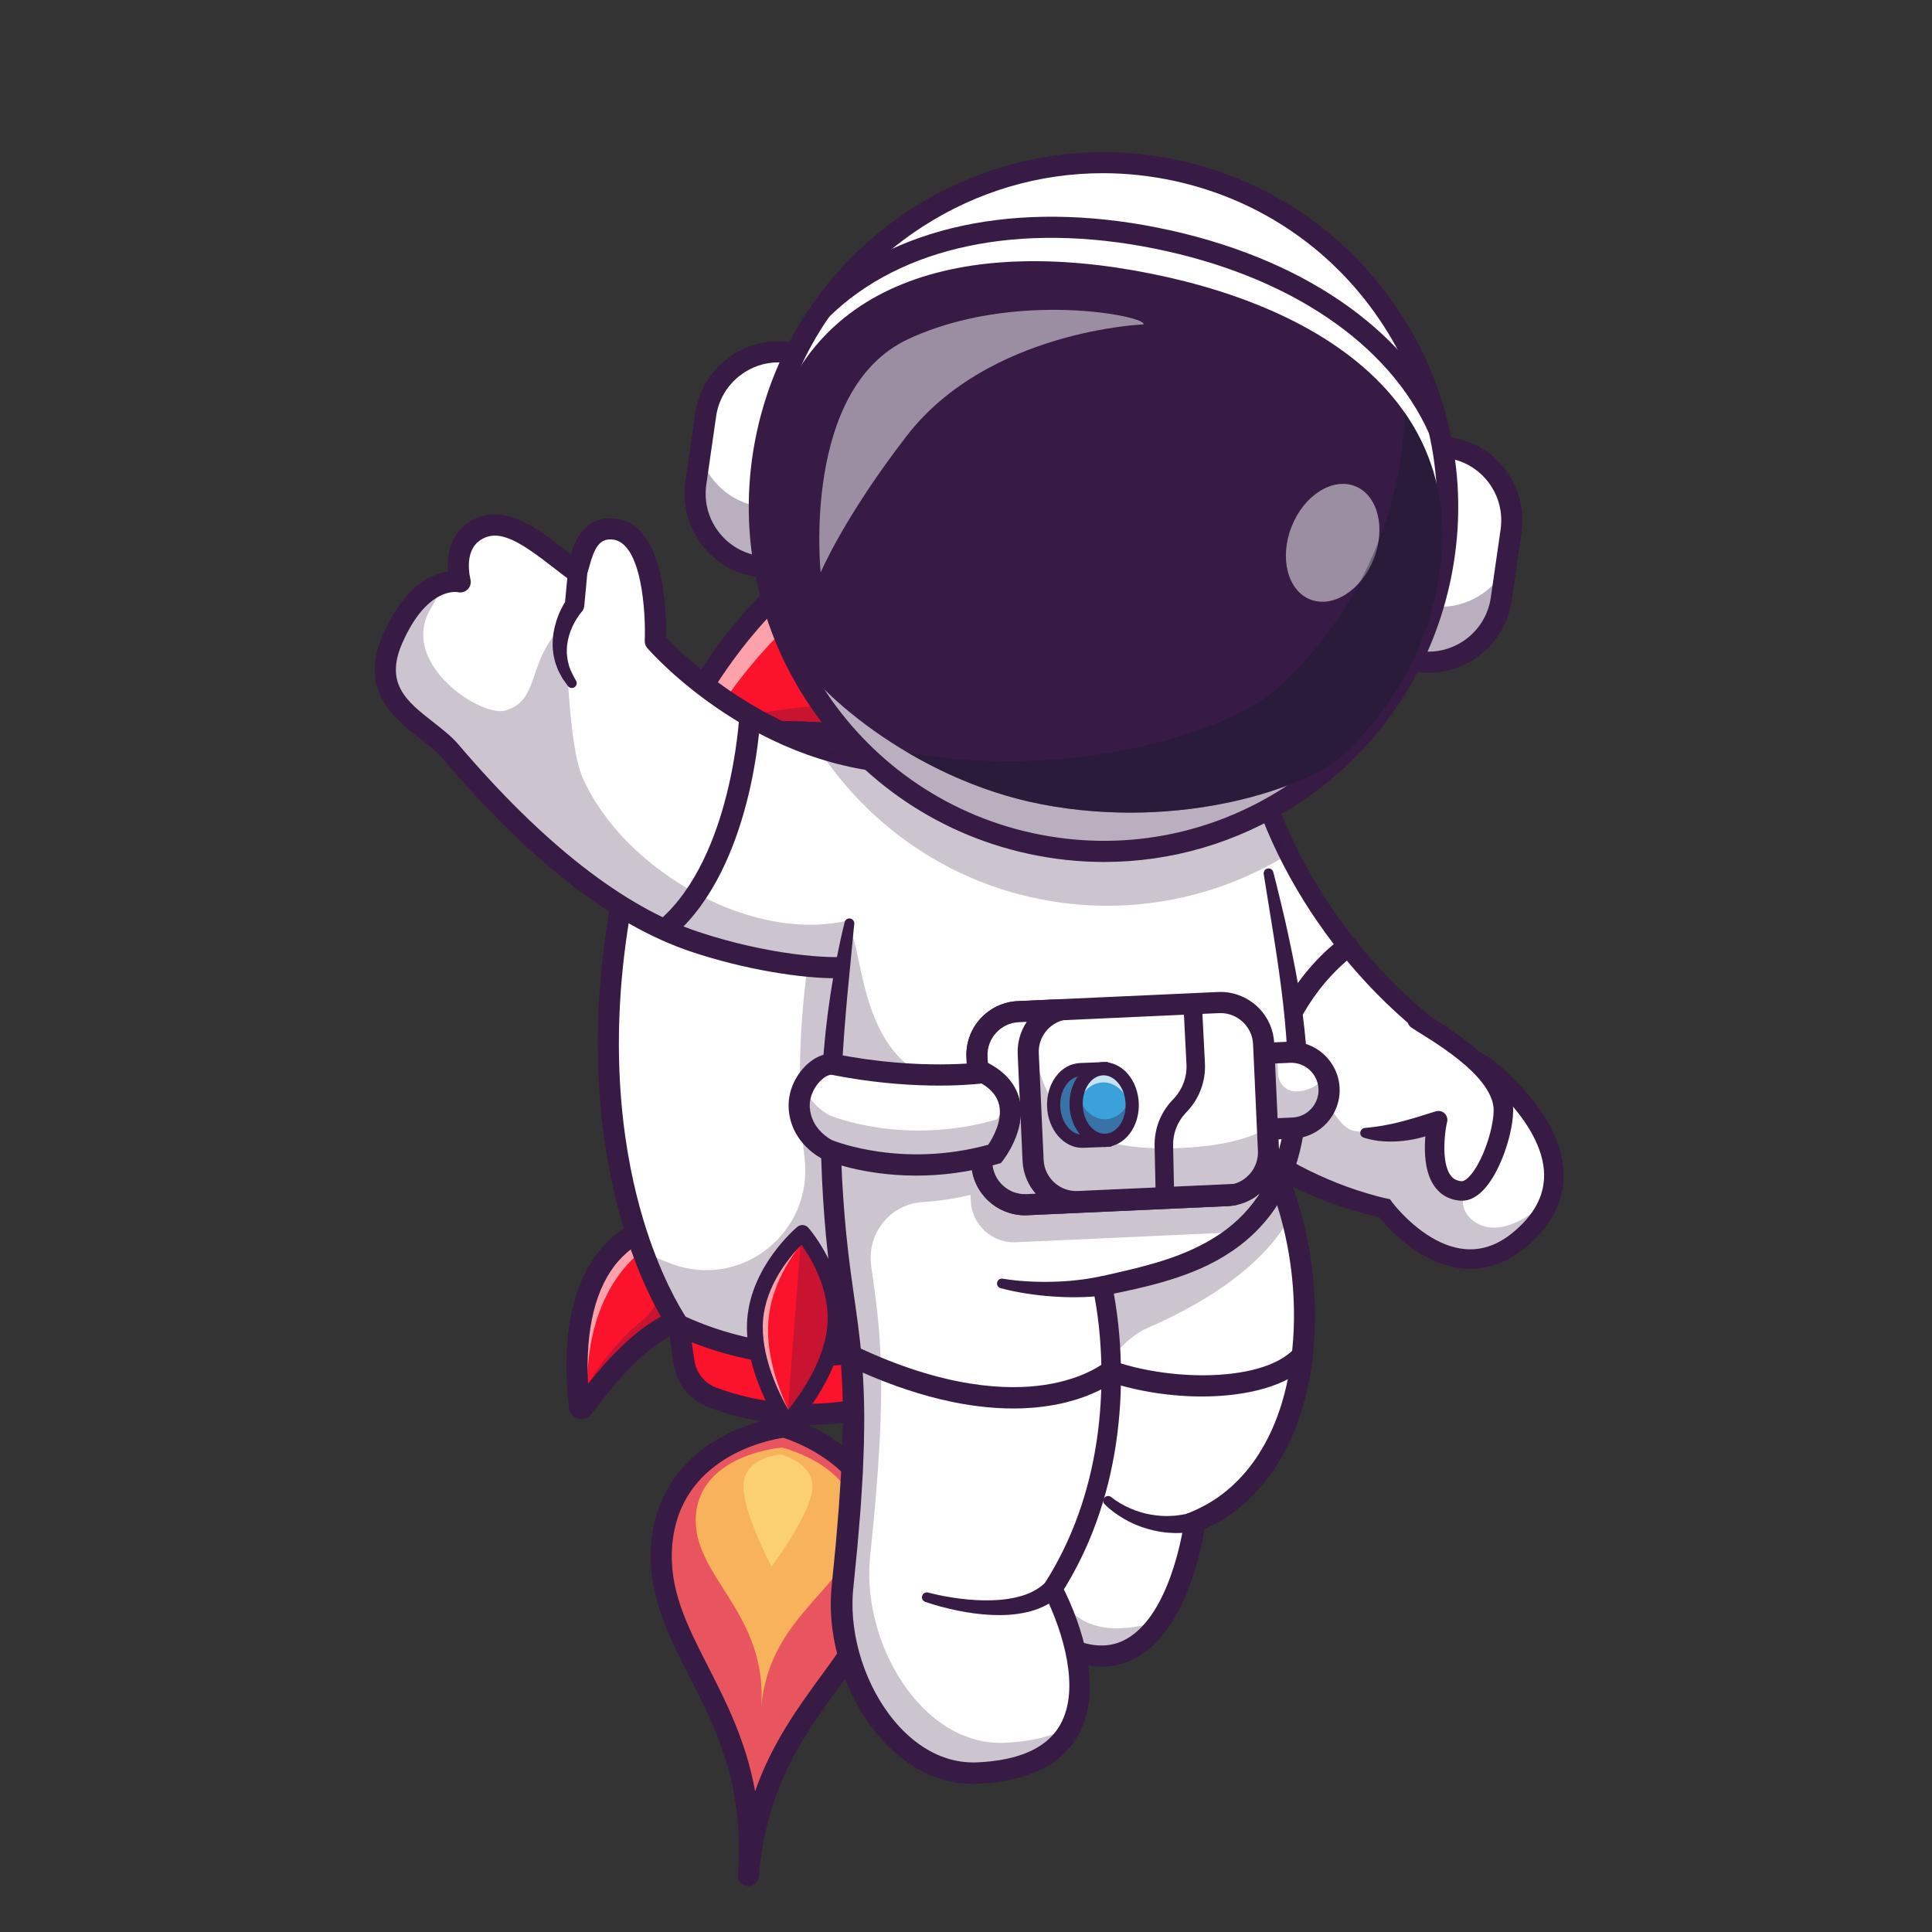 <svg xmlns="http://www.w3.org/2000/svg" xmlns:xlink="http://www.w3.org/1999/xlink" width="1080" zoomAndPan="magnify" viewBox="0 0 810 810" height="1080" preserveAspectRatio="xMidYMid meet" version="1.2"><rect x="0" y="0" width="810" height="810" fill="#333333" stroke="none"/><defs><clipPath id="5ea82a8ee5"><path d="M 272 593 L 377 593 L 377 790.77 L 272 790.77 Z M 272 593 "/></clipPath></defs><g id="acab3a8327"><path style=" stroke:none;fill-rule:nonzero;fill:#fb132b;fill-opacity:1;" d="M 379.223 563.109 L 374.633 577.875 C 372.555 584.555 366.98 589.559 360.117 590.895 C 339.676 594.879 318.531 593.191 298.98 586.016 C 292.414 583.605 287.699 577.781 286.711 570.855 L 284.52 555.547 Z M 379.223 563.109 "/><path style=" stroke:none;fill-rule:nonzero;fill:#fb132b;fill-opacity:1;" d="M 244.52 590.129 C 249.758 582.984 274.086 549.215 296.547 551.867 L 283.043 512.664 C 281.934 512.68 280.77 512.758 279.57 512.91 L 279.566 512.91 C 262.352 515.074 236.941 531.75 242.773 588.43 C 242.816 588.852 242.863 589.273 242.906 589.703 C 242.996 590.508 244.039 590.785 244.52 590.129 Z M 244.52 590.129 "/><path style=" stroke:none;fill-rule:nonzero;fill:#371b45;fill-opacity:0.25;" d="M 244.52 590.129 C 249.758 582.984 274.086 549.215 296.547 551.867 L 283.043 512.664 C 281.934 512.68 280.77 512.758 279.57 512.91 L 281.195 512.574 C 279.68 515.203 277.918 519.496 277.973 523.75 C 278.184 539.383 277.148 547.484 268.461 554.305 C 257.574 562.863 245.352 579.688 242.773 588.426 C 242.816 588.848 242.863 589.27 242.906 589.699 C 242.996 590.508 244.039 590.785 244.52 590.129 Z M 244.52 590.129 "/><path style=" stroke:none;fill-rule:nonzero;fill:#ffffff;fill-opacity:0.6;" d="M 246.316 587.691 C 244.953 589.453 245.559 588.715 244.52 590.129 C 244.039 590.789 243 590.508 242.91 589.699 C 236.121 527.988 265.945 512.938 283.047 512.664 L 284.508 516.906 C 268.43 520.219 243.984 540.703 246.316 587.691 Z M 246.316 587.691 "/><path style=" stroke:none;fill-rule:nonzero;fill:#371b45;fill-opacity:1;" d="M 243.82 594.93 C 243.359 594.93 242.891 594.871 242.426 594.746 C 240.289 594.176 238.75 592.387 238.508 590.188 C 235.176 559.91 239.953 537.23 252.699 522.766 C 264.031 509.906 277.645 508.32 282.973 508.234 C 282.996 508.234 283.02 508.234 283.047 508.234 C 285.457 508.234 287.43 510.172 287.473 512.594 C 287.512 515.039 285.559 517.055 283.113 517.094 C 278.965 517.16 268.34 518.418 259.34 528.625 C 249.707 539.559 245.344 557.25 246.559 580.129 C 265.145 556.688 282.109 545.707 297.066 547.473 C 299.496 547.758 301.23 549.961 300.945 552.391 C 300.66 554.82 298.465 556.555 296.027 556.27 C 288.723 555.406 272.816 558.957 248.34 592.41 L 248.09 592.754 C 247.07 594.145 245.484 594.93 243.82 594.93 Z M 247.309 589.215 L 247.32 589.215 Z M 247.309 589.215 "/><path style=" stroke:none;fill-rule:nonzero;fill:#d35558;fill-opacity:1;" d="M 389.609 521.172 C 406.449 524.156 434.461 543.824 417.977 603.676 C 417.762 604.457 416.684 604.57 416.312 603.848 C 412.277 595.961 392.594 558.68 370 557.73 Z M 389.609 521.172 "/><path style=" stroke:none;fill-rule:nonzero;fill:#3ba1da;fill-opacity:1;" d="M 417.98 603.676 C 417.758 604.461 416.688 604.57 416.316 603.848 C 414.246 599.809 408.074 588.059 399.508 577.43 C 391.414 567.379 381.172 558.336 370.242 557.75 C 370.164 557.742 370.078 557.742 370 557.738 L 370.121 557.512 L 389.609 521.172 C 394.336 522.008 399.945 524.164 405.199 528.152 C 418.672 538.363 429.832 560.617 417.98 603.676 Z M 417.98 603.676 "/><path style=" stroke:none;fill-rule:nonzero;fill:#371b45;fill-opacity:0.25;" d="M 399.504 577.426 C 391.414 567.379 381.172 558.336 370.242 557.746 C 370.199 557.668 370.156 557.59 370.117 557.512 L 389.605 521.172 C 394.332 522.012 399.941 524.164 405.195 528.152 C 408.359 540.656 407.68 556.93 399.504 577.426 Z M 399.504 577.426 "/><path style=" stroke:none;fill-rule:nonzero;fill:#371b45;fill-opacity:1;" d="M 417.098 608.762 C 415.109 608.762 413.297 607.668 412.375 605.867 C 407.23 595.816 388.973 562.961 369.816 562.16 C 367.371 562.059 365.477 559.992 365.578 557.547 C 365.68 555.102 367.734 553.195 370.188 553.309 C 389.754 554.129 406.633 577.754 415.855 593.746 C 420.602 571.633 419.031 553.594 411.223 541.219 C 403.492 528.973 392.133 526.117 388.84 525.531 C 386.43 525.102 384.824 522.809 385.254 520.398 C 385.68 517.988 387.98 516.379 390.383 516.809 C 395.766 517.766 409.301 521.59 418.707 536.488 C 429.039 552.855 430.23 575.855 422.242 604.852 C 421.66 606.98 419.855 608.504 417.652 608.734 C 417.469 608.754 417.281 608.762 417.098 608.762 Z M 417.098 608.762 "/><path style=" stroke:none;fill-rule:nonzero;fill:#ffffff;fill-opacity:1;" d="M 358.637 223.809 C 358.637 223.809 432.43 275.582 431.043 403.398 C 429.855 512.273 379.223 563.105 379.223 563.105 C 353.754 570.312 326.867 569.91 301.812 562.195 C 295.926 560.379 290.156 558.16 284.52 555.555 C 284.52 555.555 274.133 541.117 265.688 513.336 C 262.359 502.406 259.332 489.41 257.359 474.414 C 254.273 450.973 253.762 422.625 258.684 389.641 C 258.965 387.781 259.254 385.93 259.57 384.102 C 260.863 376.309 262.402 368.855 264.145 361.734 C 289.68 257.348 358.637 223.809 358.637 223.809 Z M 358.637 223.809 "/><path style=" stroke:none;fill-rule:nonzero;fill:#ffffff;fill-opacity:1;" d="M 431.047 403.402 C 429.855 512.273 379.219 563.109 379.219 563.109 C 374.391 564.48 369.508 565.574 364.602 566.387 C 343.621 569.902 322.113 568.449 301.812 562.195 C 295.926 560.375 290.152 558.156 284.523 555.547 C 284.523 555.547 274.133 541.113 265.691 513.332 C 262.359 502.406 259.336 489.41 257.352 474.41 C 254.277 450.969 253.762 422.629 258.684 389.641 C 258.973 387.777 259.262 385.926 259.574 384.098 C 260.867 376.312 262.406 368.852 264.145 361.734 C 289.688 257.344 358.641 223.809 358.641 223.809 C 358.641 223.809 378.285 237.594 397.125 268.508 C 414.781 297.484 431.715 341.539 431.047 403.402 Z M 431.047 403.402 "/><path style=" stroke:none;fill-rule:nonzero;fill:#371b45;fill-opacity:0.25;" d="M 364.602 566.379 C 366.129 566.133 367.656 565.852 369.172 565.539 C 367.602 566 366.062 566.277 364.602 566.387 Z M 364.602 566.379 "/><path style=" stroke:none;fill-rule:nonzero;fill:#371b45;fill-opacity:0.25;" d="M 387.008 553.652 C 395.348 542.387 408.684 520.93 418.492 488.688 C 409.875 521.195 398.316 541.863 387.008 553.652 Z M 387.008 553.652 "/><path style=" stroke:none;fill-rule:nonzero;fill:#371b45;fill-opacity:0.25;" d="M 375.383 296.047 C 381.914 285.586 389.184 276.285 397.121 268.512 C 400.992 274.855 404.824 281.918 408.438 289.734 C 409.484 293.16 394.535 294.754 375.383 296.047 Z M 375.383 296.047 "/><path style=" stroke:none;fill-rule:nonzero;fill:#371b45;fill-opacity:0.25;" d="M 416.254 308.906 C 417.301 311.84 418.305 314.848 419.262 317.938 C 418.305 314.84 417.289 311.828 416.254 308.906 Z M 416.254 308.906 "/><path style=" stroke:none;fill-rule:nonzero;fill:#371b45;fill-opacity:0.25;" d="M 420.211 321.062 C 420.836 323.137 421.426 325.254 421.996 327.406 C 421.414 325.254 420.82 323.137 420.211 321.062 Z M 420.211 321.062 "/><path style=" stroke:none;fill-rule:nonzero;fill:#371b45;fill-opacity:0.25;" d="M 423.688 334.109 C 425.027 339.73 426.219 345.598 427.223 351.699 C 426.207 345.598 425.016 339.734 423.688 334.109 Z M 423.688 334.109 "/><path style=" stroke:none;fill-rule:nonzero;fill:#371b45;fill-opacity:0.25;" d="M 427.223 351.699 C 428.035 356.57 428.738 361.602 429.297 366.797 C 428.727 361.613 428.023 356.57 427.223 351.699 Z M 427.223 351.699 "/><path style=" stroke:none;fill-rule:nonzero;fill:#371b45;fill-opacity:0.25;" d="M 430.355 378.742 C 430.547 381.453 430.703 384.211 430.805 387.008 C 430.691 384.219 430.531 381.465 430.355 378.742 Z M 430.355 378.742 "/><path style=" stroke:none;fill-rule:nonzero;fill:#371b45;fill-opacity:0.25;" d="M 431.047 403.402 C 431.047 403.48 431.035 403.57 431.035 403.648 L 431.035 403.391 C 431.078 399.363 431.047 395.406 430.957 391.535 C 431.059 395.418 431.09 399.375 431.047 403.402 Z M 431.047 403.402 "/><path style=" stroke:none;fill-rule:nonzero;fill:#371b45;fill-opacity:0.25;" d="M 431.035 403.391 L 431.035 403.648 C 428.961 438.266 424.426 466.281 418.492 488.688 C 408.684 520.93 395.348 542.387 387.008 553.652 C 380.812 560.141 374.691 563.934 369.172 565.539 C 367.656 565.852 366.129 566.133 364.602 566.375 C 357.121 567.637 349.562 568.262 342.023 568.25 C 322.312 568.25 302.668 563.977 284.508 555.547 C 284.508 555.547 273.773 540.621 265.246 511.906 C 269.883 521.527 273.418 526.449 273.418 526.449 C 276.137 527.73 278.895 528.879 281.672 529.91 C 310.891 540.75 340.988 516.641 337.332 485.68 C 330.84 430.699 340.656 367.188 363.062 318.93 C 366.82 310.832 370.934 303.172 375.383 296.043 C 394.535 294.75 409.484 293.156 408.438 289.73 C 408.793 290.5 409.152 291.281 409.496 292.074 C 410.32 293.883 411.113 295.73 411.906 297.629 C 412.285 298.531 412.652 299.434 413.02 300.359 C 413.375 301.254 413.73 302.156 414.086 303.059 C 414.098 303.094 414.109 303.125 414.121 303.148 C 414.848 305.035 415.559 306.953 416.25 308.902 C 417.289 311.824 418.301 314.84 419.262 317.938 C 419.586 318.965 419.895 320.012 420.207 321.059 C 420.82 323.137 421.414 325.25 421.992 327.406 C 422.004 327.461 422.027 327.504 422.035 327.562 C 422.305 328.598 422.582 329.637 422.852 330.695 C 422.852 330.719 422.863 330.738 422.863 330.762 C 423.141 331.867 423.422 332.98 423.688 334.105 C 425.016 339.727 426.207 345.594 427.223 351.691 C 428.027 356.566 428.73 361.609 429.297 366.793 C 429.43 368.098 429.578 369.402 429.699 370.719 C 429.82 372.035 429.945 373.363 430.055 374.699 C 430.156 376.039 430.258 377.387 430.355 378.738 C 430.535 381.457 430.691 384.215 430.805 387 C 430.859 388.398 430.902 389.801 430.949 391.219 C 430.949 391.316 430.949 391.43 430.961 391.531 C 431.047 395.406 431.078 399.367 431.035 403.391 Z M 431.035 403.391 "/><path style=" stroke:none;fill-rule:nonzero;fill:#371b45;fill-opacity:0.25;" d="M 375.383 296.047 C 370.934 303.172 366.82 310.836 363.062 318.934 C 329.492 309.453 299.012 313.5 299.402 306.988 C 299.859 299.516 343.449 298.211 375.383 296.047 Z M 375.383 296.047 "/><path style=" stroke:none;fill-rule:nonzero;fill:#371b45;fill-opacity:0.25;" d="M 369.172 565.539 C 374.691 563.934 380.812 560.145 387.008 553.652 C 382.328 559.996 379.23 563.109 379.23 563.109 C 375.906 564.047 372.551 564.859 369.172 565.539 Z M 369.172 565.539 "/><path style=" stroke:none;fill-rule:nonzero;fill:#371b45;fill-opacity:0.25;" d="M 431.035 403.648 C 430.645 437.562 425.449 465.836 418.492 488.688 C 424.422 466.281 428.961 438.266 431.035 403.648 Z M 431.035 403.648 "/><path style=" stroke:none;fill-rule:nonzero;fill:#fb132b;fill-opacity:1;" d="M 420.059 320.594 C 375.547 307.301 328.715 303.559 282.648 309.625 C 313.402 245.805 358.645 223.812 358.645 223.812 C 358.645 223.812 399.812 252.703 420.059 320.594 Z M 420.059 320.594 "/><path style=" stroke:none;fill-rule:nonzero;fill:#371b45;fill-opacity:0.25;" d="M 420.059 320.598 C 375.547 307.301 328.715 303.559 282.648 309.629 C 283.207 308.461 283.777 307.305 284.355 306.164 C 317.031 298.539 341.34 293.859 370.156 295.871 C 382.043 296.703 390.547 284.488 385.453 273.711 C 375.863 253.402 364.754 236.867 355.188 225.715 C 357.402 224.418 358.648 223.812 358.648 223.812 C 358.648 223.812 399.812 252.703 420.059 320.598 Z M 420.059 320.598 "/><path style=" stroke:none;fill-rule:nonzero;fill:#ffffff;fill-opacity:0.6;" d="M 420.059 320.594 C 419.309 320.367 418.566 320.152 417.82 319.938 C 407.023 291.27 392.789 270.859 381.355 257.684 C 370.625 245.316 351.926 243.766 339.363 254.266 C 326.266 265.211 309.398 282.594 294.418 308.285 C 290.492 308.66 286.566 309.105 282.648 309.621 C 313.406 245.797 358.645 223.805 358.645 223.805 C 358.645 223.805 399.816 252.703 420.059 320.594 Z M 420.059 320.594 "/><path style=" stroke:none;fill-rule:nonzero;fill:#371b45;fill-opacity:1;" d="M 420.059 325.023 C 419.637 325.023 419.207 324.965 418.793 324.84 C 374.586 311.637 328.973 307.996 283.23 314.02 C 281.617 314.234 280.016 313.543 279.066 312.223 C 278.109 310.902 277.957 309.168 278.664 307.703 C 301.297 260.73 331.5 235.922 347.488 225.312 C 354.352 220.762 363.367 221.48 369.422 227.066 C 383.523 240.078 409.402 269.367 424.301 319.332 C 424.766 320.891 424.34 322.578 423.191 323.727 C 422.344 324.57 421.215 325.023 420.059 325.023 Z M 325.992 302.34 C 355.438 302.34 384.66 306.258 413.348 314.074 C 398.82 270.875 376.105 245.285 363.418 233.578 C 360.371 230.766 355.836 230.402 352.379 232.695 C 337.992 242.242 311.504 263.902 290.312 304.25 C 302.223 302.977 314.129 302.34 325.992 302.34 Z M 325.992 302.34 "/><path style=" stroke:none;fill-rule:nonzero;fill:#371b45;fill-opacity:1;" d="M 342.125 572.691 C 338.367 572.691 334.602 572.539 330.832 572.238 C 314.09 570.902 297.883 566.641 282.652 559.566 C 281.965 559.246 281.367 558.754 280.922 558.137 C 280.477 557.516 269.91 542.652 261.328 514.254 C 253.469 488.258 245.875 445.422 254.309 388.984 C 258.73 359.395 266.922 332.047 278.66 307.699 C 279.309 306.352 280.59 305.426 282.07 305.23 C 329.055 299.047 375.887 302.781 421.281 316.336 C 422.715 316.746 423.871 317.863 424.309 319.324 C 432.035 345.234 435.789 373.539 435.465 403.449 C 434.844 460.508 420.547 501.598 408.664 526.02 C 395.684 552.695 382.891 565.695 382.355 566.234 C 381.82 566.773 381.152 567.164 380.418 567.371 C 367.898 570.914 355.059 572.691 342.125 572.691 Z M 287.492 552.047 C 301.441 558.367 316.254 562.191 331.539 563.414 C 346.828 564.629 362.059 563.207 376.84 559.18 C 379.719 556.012 390.324 543.598 400.91 521.719 C 412.305 498.176 426.012 458.527 426.609 403.359 C 426.918 375.219 423.52 348.594 416.5 324.164 C 373.777 311.738 329.77 308.223 285.609 313.711 C 274.809 336.711 267.227 362.469 263.066 390.301 C 254.91 444.867 262.156 486.188 269.672 511.242 C 276.652 534.523 285.152 548.461 287.492 552.047 Z M 379.219 563.113 L 379.23 563.113 Z M 379.219 563.113 L 379.23 563.113 Z M 379.219 563.113 "/><path style=" stroke:none;fill-rule:nonzero;fill:#371b45;fill-opacity:1;" d="M 338.297 597.434 C 324.422 597.434 310.594 594.996 297.457 590.172 C 289.352 587.199 283.551 580.035 282.332 571.484 L 280.141 556.176 C 279.793 553.754 281.473 551.512 283.895 551.168 C 286.324 550.82 288.559 552.5 288.902 554.922 L 291.094 570.23 C 291.855 575.551 295.461 580.004 300.504 581.855 C 319.301 588.758 339.621 590.379 359.27 586.551 C 364.543 585.523 368.812 581.695 370.406 576.562 L 375 561.797 C 375.723 559.461 378.203 558.152 380.543 558.883 C 382.875 559.609 384.18 562.09 383.453 564.426 L 378.863 579.191 C 376.301 587.441 369.441 593.594 360.965 595.242 C 353.461 596.707 345.871 597.434 338.297 597.434 Z M 338.297 597.434 "/><path style=" stroke:none;fill-rule:nonzero;fill:#e9555e;fill-opacity:1;" d="M 313.762 786.344 C 319.305 716.844 368.113 699.312 371.625 655.242 C 375.141 611.168 328.766 598.281 328.766 598.281 C 328.766 598.281 280.93 603.645 277.418 647.719 C 273.898 691.789 319.305 716.844 313.762 786.344 Z M 313.762 786.344 "/><path style=" stroke:none;fill-rule:nonzero;fill:#f8b25c;fill-opacity:1;" d="M 319.102 716.379 C 322.328 675.918 356.914 666.203 358.961 640.543 C 361.008 614.883 327.836 606.891 327.836 606.891 C 327.836 606.891 293.82 609.52 291.773 635.18 C 289.727 660.84 322.328 675.918 319.102 716.379 Z M 319.102 716.379 "/><path style=" stroke:none;fill-rule:nonzero;fill:#fbd072;fill-opacity:1;" d="M 323.465 656.781 C 323.465 656.781 339.699 635.238 340.578 624.223 C 341.457 613.203 327.215 609.77 327.215 609.77 C 327.215 609.77 312.609 610.902 311.73 621.918 C 310.852 632.934 323.465 656.781 323.465 656.781 Z M 323.465 656.781 "/><g clip-rule="nonzero" clip-path="url(#5ea82a8ee5)"><path style=" stroke:none;fill-rule:nonzero;fill:#371b45;fill-opacity:1;" d="M 313.766 790.773 C 313.648 790.773 313.531 790.77 313.41 790.762 C 311.094 790.578 309.332 788.637 309.336 786.352 C 309.336 786.234 309.34 786.117 309.348 785.996 C 312.336 748.555 299.906 724.172 288.938 702.664 C 279.891 684.918 271.344 668.156 273.004 647.367 C 274.566 627.793 284.688 612.312 302.27 602.598 C 315.289 595.402 327.75 593.941 328.273 593.883 C 328.832 593.816 329.406 593.863 329.953 594.016 C 330.457 594.16 342.531 597.582 354.246 606.75 C 370.066 619.133 377.605 636.023 376.043 655.598 C 374.387 676.383 363.289 691.574 351.543 707.66 C 337.305 727.16 321.164 749.258 318.176 786.703 C 317.992 789.016 316.051 790.773 313.766 790.773 Z M 328.402 602.797 C 322.066 603.738 284.797 610.848 281.828 648.07 C 280.371 666.359 287.996 681.316 296.824 698.637 C 304.473 713.637 312.801 729.969 316.582 750.973 C 323.648 730.836 334.457 716.031 344.387 702.434 C 355.852 686.734 365.75 673.176 367.211 654.891 C 370.184 617.676 334.531 604.738 328.402 602.797 Z M 328.402 602.797 "/></g><path style=" stroke:none;fill-rule:nonzero;fill:#fb132b;fill-opacity:1;" d="M 350.215 555.867 C 348.512 577.094 330.051 596.656 330.051 596.656 C 330.051 596.656 329.992 596.57 329.891 596.414 C 328.273 593.957 315.02 573.125 316.602 553.191 C 318.121 534.062 333.176 519.797 335.965 517.309 C 336.254 517.055 336.41 516.922 336.41 516.922 C 336.41 516.922 351.906 534.781 350.215 555.867 Z M 350.215 555.867 "/><path style=" stroke:none;fill-rule:nonzero;fill:#ffffff;fill-opacity:0.6;" d="M 330.051 596.652 C 330.051 596.652 330.836 595.82 332.09 594.316 C 327.152 584.551 320.953 568.93 322.156 553.758 C 323.348 538.758 331.711 526.336 338.008 518.953 C 337.027 517.637 336.41 516.922 336.41 516.922 C 336.41 516.922 336.254 517.051 335.969 517.305 C 333.18 519.793 318.121 534.059 316.602 553.188 C 315.023 573.121 328.277 593.961 329.891 596.414 C 329.988 596.566 330.051 596.652 330.051 596.652 Z M 330.051 596.652 "/><path style=" stroke:none;fill-rule:nonzero;fill:#371b45;fill-opacity:0.25;" d="M 350.215 555.867 C 348.512 577.094 330.051 596.656 330.051 596.656 C 330.051 596.656 329.992 596.57 329.891 596.414 L 335.969 517.309 C 336.258 517.055 336.414 516.922 336.414 516.922 C 336.414 516.922 351.906 534.781 350.215 555.867 Z M 350.215 555.867 "/><path style=" stroke:none;fill-rule:nonzero;fill:#371b45;fill-opacity:1;" d="M 330.051 599.977 C 329.961 599.977 329.875 599.977 329.785 599.969 C 328.781 599.887 327.871 599.355 327.305 598.523 C 326.66 597.574 311.535 575.059 313.297 552.922 C 315.062 530.699 333.496 515.031 334.281 514.375 C 335.668 513.211 337.734 513.375 338.918 514.742 C 339.59 515.516 355.305 533.91 353.523 556.133 C 351.754 578.27 333.25 598.102 332.465 598.934 C 331.832 599.605 330.957 599.977 330.051 599.977 Z M 336.023 521.863 C 331.211 526.746 321.094 538.656 319.914 553.449 C 318.738 568.281 326.488 583.992 330.5 591.02 C 335.57 584.719 345.719 570.438 346.902 555.605 C 348.094 540.762 340 527.434 336.023 521.863 Z M 336.023 521.863 "/><path style=" stroke:none;fill-rule:nonzero;fill:#000072;fill-opacity:0.3;" d="M 245.562 362.309 C 245.832 362.445 246.102 362.582 246.367 362.734 L 245.781 362.641 C 245.711 362.527 245.641 362.422 245.562 362.309 Z M 245.562 362.309 "/><path style=" stroke:none;fill-rule:nonzero;fill:#4c1f54;fill-opacity:1;" d="M 252.613 398.73 C 252.48 398.688 252.352 398.648 252.219 398.609 C 252.238 398.613 252.258 398.617 252.281 398.625 C 252.391 398.656 252.504 398.691 252.613 398.73 Z M 252.613 398.73 "/><path style=" stroke:none;fill-rule:nonzero;fill:#000072;fill-opacity:0.3;" d="M 246.367 362.734 L 246.391 362.738 C 246.496 362.793 246.605 362.855 246.711 362.914 C 246.598 362.844 246.488 362.785 246.367 362.734 Z M 246.367 362.734 "/><path style=" stroke:none;fill-rule:nonzero;fill:#ffffff;fill-opacity:1;" d="M 649.871 502.422 C 647.887 508.188 643.93 513.988 637.273 519.586 C 608.086 544.113 580.359 506.438 580.359 506.438 C 580.359 506.438 560 502.777 538.117 490.211 C 530.324 485.727 522.332 480.117 514.996 473.133 C 499.25 458.133 485.137 439.07 479.531 416.164 L 496.277 376.125 L 501.371 363.961 L 521.852 315.012 L 524.004 309.867 C 526.566 325 532.055 341.496 540.293 358.004 C 556.961 391.461 584.941 424.961 622.836 447.277 C 622.836 447.281 659.438 474.508 649.871 502.422 Z M 649.871 502.422 "/><path style=" stroke:none;fill-rule:nonzero;fill:#371b45;fill-opacity:0.25;" d="M 649.871 502.422 C 647.887 508.188 643.93 513.988 637.273 519.586 C 608.086 544.113 580.359 506.438 580.359 506.438 C 580.359 506.438 560 502.777 538.117 490.211 C 530.324 485.727 522.332 480.117 514.996 473.133 C 499.25 458.133 485.137 439.07 479.531 416.164 L 496.277 376.125 L 501.371 363.961 C 515.832 370.34 534.441 378.75 534.441 378.75 C 534.441 378.75 549.223 471.238 567.852 474.148 C 586.48 477.047 603.258 469.051 603.258 469.051 L 626.348 480.719 C 626.348 480.719 603.004 502.699 618.742 512.57 C 628.531 518.715 641.375 510.473 649.871 502.422 Z M 649.871 502.422 "/><path style=" stroke:none;fill-rule:nonzero;fill:#371b45;fill-opacity:1;" d="M 528.035 309.191 C 530.449 323.07 534.918 336.672 540.812 349.613 C 546.703 362.559 553.977 374.902 562.355 386.434 C 570.734 397.961 580.23 408.688 590.727 418.316 C 601.211 427.953 612.668 436.52 624.906 443.762 L 625.113 443.887 L 625.27 444.004 C 626.715 445.105 627.934 446.125 629.207 447.227 C 630.465 448.312 631.688 449.426 632.887 450.566 C 635.285 452.852 637.586 455.238 639.773 457.75 C 644.129 462.773 648.074 468.277 651.051 474.484 C 654 480.652 655.957 487.711 655.477 494.996 C 655.25 498.617 654.406 502.215 653.051 505.562 C 651.664 508.895 649.832 512.004 647.66 514.754 C 645.496 517.52 643.059 519.992 640.477 522.219 C 637.887 524.477 634.98 526.523 631.801 528.152 C 628.641 529.801 625.145 530.973 621.547 531.559 C 617.945 532.148 614.242 532.086 610.695 531.473 C 603.562 530.246 597.199 526.98 591.68 523.016 C 588.918 521.02 586.336 518.828 583.914 516.484 C 582.703 515.312 581.535 514.105 580.402 512.852 C 579.836 512.227 579.281 511.594 578.734 510.938 C 578.172 510.27 577.676 509.664 577.074 508.863 L 579.645 510.465 C 577.98 510.176 576.547 509.871 575.027 509.527 C 573.527 509.184 572.039 508.832 570.57 508.422 C 567.621 507.617 564.711 506.727 561.824 505.754 C 556.055 503.785 550.371 501.562 544.875 498.887 C 533.859 493.621 523.434 486.898 514.266 478.617 C 509.723 474.43 505.539 470.094 501.527 465.465 C 497.539 460.84 493.855 455.938 490.512 450.797 C 487.203 445.637 484.137 440.273 481.816 434.559 C 479.527 428.848 477.918 422.816 477.547 416.656 C 477.477 415.512 478.348 414.527 479.492 414.457 C 480.375 414.402 481.156 414.906 481.504 415.66 L 481.516 415.684 C 483.965 421.047 486.312 426.246 488.93 431.324 C 491.52 436.406 494.297 441.402 497.547 446.117 C 500.77 450.852 504.359 455.34 508.176 459.641 C 511.977 463.926 516.098 468.082 520.32 471.875 C 524.566 475.648 529.117 479.102 533.887 482.254 C 538.688 485.355 543.656 488.23 548.82 490.75 C 553.98 493.273 559.277 495.562 564.695 497.527 C 567.402 498.508 570.141 499.414 572.895 500.234 C 574.27 500.641 575.648 501.051 577.027 501.418 C 578.387 501.785 579.84 502.148 581.086 502.418 L 582.781 502.785 L 583.656 504.02 C 584.012 504.496 584.523 505.125 584.988 505.676 C 585.465 506.246 585.961 506.812 586.461 507.367 C 587.469 508.48 588.52 509.566 589.598 510.613 C 591.758 512.703 594.055 514.645 596.457 516.387 C 601.262 519.848 606.586 522.48 612.07 523.414 C 617.547 524.391 623.094 523.469 628.078 520.879 C 630.574 519.598 632.934 517.953 635.145 516.023 C 637.391 514.09 639.445 511.992 641.211 509.73 C 642.996 507.48 644.414 505.031 645.484 502.477 C 646.516 499.91 647.148 497.223 647.324 494.473 C 647.695 488.969 646.211 483.297 643.676 478.004 C 641.137 472.691 637.605 467.715 633.609 463.113 C 631.609 460.816 629.48 458.605 627.258 456.492 C 626.145 455.438 625.012 454.406 623.859 453.402 C 622.723 452.418 621.488 451.395 620.395 450.566 L 620.762 450.805 C 608.004 443.262 596.086 434.348 585.191 424.332 C 574.293 414.324 564.441 403.199 555.75 391.242 C 547.059 379.281 539.512 366.477 533.375 352.992 C 527.242 339.512 522.547 325.301 519.977 310.555 C 519.59 308.332 521.078 306.215 523.301 305.828 C 525.523 305.441 527.641 306.93 528.027 309.152 Z M 528.035 309.191 "/><path style=" stroke:none;fill-rule:nonzero;fill:#371b45;fill-opacity:1;" d="M 526.426 487.07 C 524.008 487.07 522.031 485.125 522 482.699 C 521.969 480.344 521.73 424.621 562.359 393.246 C 564.297 391.75 567.074 392.109 568.566 394.047 C 570.062 395.984 569.703 398.762 567.77 400.258 C 530.602 428.957 530.848 482.055 530.855 482.586 C 530.883 485.031 528.926 487.039 526.484 487.07 C 526.465 487.07 526.445 487.07 526.426 487.07 Z M 526.426 487.07 "/><path style=" stroke:none;fill-rule:nonzero;fill:#ffffff;fill-opacity:1;" d="M 594.109 427.492 C 601.527 432.48 630.375 448.004 630.316 465.488 C 630.273 476.996 621.578 499.996 612.508 499.316 C 596.535 498.113 602.594 469.984 602.594 469.984 C 602.594 469.984 587.305 476.867 572.008 474.941 Z M 594.109 427.492 "/><path style=" stroke:none;fill-rule:nonzero;fill:#371b45;fill-opacity:1;" d="M 596.387 424.102 C 598.465 425.473 600.867 426.918 603.16 428.387 C 605.48 429.855 607.797 431.379 610.078 432.973 C 614.637 436.168 619.098 439.621 623.199 443.68 C 625.242 445.715 627.195 447.906 628.941 450.352 C 630.691 452.789 632.223 455.535 633.246 458.613 C 633.785 460.137 634.098 461.789 634.305 463.453 C 634.34 464.285 634.418 465.184 634.391 465.957 C 634.379 466.75 634.324 467.512 634.266 468.27 C 633.984 471.281 633.418 474.121 632.699 476.918 C 631.227 482.488 629.223 487.848 626.254 493.004 C 624.707 495.562 623.012 498.117 620.32 500.406 C 618.969 501.523 617.305 502.629 615.082 503.164 C 614.508 503.258 613.949 503.391 613.352 503.395 C 612.758 503.41 612.102 503.406 611.723 503.332 L 610.387 503.152 C 609.934 503.059 609.48 502.934 609.031 502.82 C 607.238 502.305 605.445 501.418 603.965 500.168 C 602.488 498.922 601.344 497.426 600.48 495.895 C 599.602 494.355 599.027 492.785 598.594 491.238 C 598.152 489.688 597.875 488.156 597.695 486.648 C 597.32 483.625 597.32 480.688 597.488 477.793 C 597.578 476.348 597.711 474.91 597.891 473.484 C 598.078 472.031 598.277 470.688 598.594 469.125 L 604.266 473.711 C 602.887 474.461 601.68 474.961 600.363 475.477 C 599.715 475.723 599.059 475.938 598.406 476.172 L 596.422 476.766 C 593.762 477.508 591.039 478.02 588.281 478.316 C 585.531 478.629 582.73 478.691 579.953 478.5 C 577.176 478.336 574.398 477.797 571.746 476.965 C 570.652 476.621 570.043 475.457 570.387 474.363 C 570.637 473.559 571.332 473.02 572.117 472.926 L 572.254 472.91 C 574.789 472.609 577.234 472.391 579.676 471.934 C 582.105 471.488 584.512 471.023 586.895 470.391 C 589.273 469.781 591.641 469.117 593.996 468.402 L 600.91 466.258 L 601.969 465.926 C 603.945 465.312 606.043 466.418 606.656 468.395 C 606.914 469.23 606.871 470.09 606.578 470.844 C 606.355 471.938 606.145 473.27 605.992 474.504 C 605.836 475.762 605.715 477.027 605.641 478.281 C 605.492 480.793 605.504 483.297 605.797 485.648 C 605.934 486.828 606.148 487.969 606.449 489.023 C 606.746 490.082 607.121 491.074 607.594 491.887 C 608.059 492.707 608.598 493.379 609.188 493.891 C 609.789 494.391 610.473 494.715 611.27 494.957 L 611.887 495.117 L 612.566 495.203 C 612.852 495.258 612.871 495.215 612.961 495.23 C 613.039 495.25 613.145 495.184 613.238 495.199 C 613.664 495.105 614.359 494.738 615.082 494.133 C 616.547 492.918 617.977 490.938 619.199 488.867 C 621.648 484.637 623.504 479.766 624.785 474.871 C 625.414 472.422 625.902 469.93 626.121 467.547 C 626.168 466.957 626.211 466.367 626.215 465.805 C 626.238 465.227 626.168 464.773 626.168 464.25 C 626.02 463.23 625.852 462.203 625.48 461.172 C 624.117 457.02 620.996 453.023 617.43 449.477 C 613.832 445.906 609.707 442.688 605.398 439.676 C 603.242 438.168 601.027 436.715 598.777 435.285 C 596.508 433.836 594.266 432.496 591.824 430.887 C 589.938 429.645 589.418 427.109 590.66 425.227 C 591.902 423.344 594.438 422.82 596.32 424.062 L 596.32 424.066 Z M 596.387 424.102 "/><path style=" stroke:none;fill-rule:nonzero;fill:#ffffff;fill-opacity:1;" d="M 390.441 388.34 C 390.441 388.34 370.277 403.207 358.078 405.203 C 356.73 405.43 355.102 405.574 353.219 405.641 C 340.387 406.145 315.969 403.062 291.5 394.922 C 262.469 385.242 228.656 361.758 188.898 315.07 C 178.441 302.801 152.711 294.914 164.617 267.816 C 176.805 240.086 192.957 243.957 192.957 243.957 C 192.957 243.957 189.02 229.996 198.355 223.18 C 211.531 213.555 226.547 228.598 241.23 239.41 C 243.316 240.949 242.824 220.828 256.816 221.742 C 276.828 223.066 274.734 268.805 274.734 268.805 C 274.734 268.805 301 299.008 342.551 313.062 C 354.812 317.207 368.402 319.953 383.055 320.098 L 385.227 340.195 L 387.102 357.438 Z M 390.441 388.34 "/><path style=" stroke:none;fill-rule:nonzero;fill:#371b45;fill-opacity:0.25;" d="M 364.285 395.234 L 358.078 405.203 C 318.332 407.285 261.074 399.805 188.898 315.066 C 178.445 302.793 152.723 294.922 164.625 267.824 C 171.93 251.172 180.688 245.922 186.504 244.375 C 184.477 247.305 182.988 251.164 180.543 255.25 C 166.816 278.223 202.461 301.621 212.52 297.715 C 218.691 295.32 220.895 292.918 224.691 281.305 C 228.723 268.965 234.695 263.184 235.371 263.973 C 238.418 267.551 237.512 310.855 244.355 326.246 C 261.812 365.496 316.883 396.594 357.477 385.395 C 360.367 384.598 367.449 357.793 369.348 359.312 C 376.695 365.203 382.055 381.758 386.969 388.605 C 388.258 390.395 365.227 392.926 364.285 395.234 Z M 364.285 395.234 "/><path style=" stroke:none;fill-rule:nonzero;fill:#371b45;fill-opacity:1;" d="M 350.309 410.137 C 335.75 410.137 312.363 406.531 290.105 399.117 C 256.812 388.027 222.605 361.477 185.527 317.941 C 183.191 315.199 179.809 312.555 176.23 309.758 C 165.273 301.199 150.27 289.473 160.562 266.035 C 169.496 245.699 180.875 240.637 187.793 239.598 C 187.375 233.891 188.188 225.113 195.738 219.598 C 209.688 209.414 224.473 220.887 237.52 231.012 C 238.113 231.477 238.715 231.941 239.32 232.41 C 241.23 226.184 245.477 216.555 257.102 217.324 C 278.938 218.766 279.449 257.18 279.215 267.141 C 286.449 274.793 327.215 315.117 383.086 315.664 C 385.531 315.688 387.496 317.688 387.469 320.137 C 387.445 322.566 385.469 324.52 383.043 324.52 C 383.027 324.52 383.016 324.52 383 324.52 C 317.508 323.879 273.238 273.844 271.387 271.711 C 270.641 270.855 270.254 269.738 270.305 268.602 C 270.789 257.859 269.297 227.004 256.52 226.16 C 251.285 225.816 249.16 229.832 247.109 237.363 C 246.293 240.363 245.645 242.734 242.992 243.656 C 241.52 244.172 239.875 243.914 238.594 242.973 C 236.414 241.367 234.215 239.66 232.086 238.008 C 218.457 227.43 208.926 220.934 200.957 226.754 C 194.293 231.617 197.18 242.645 197.211 242.758 C 197.641 244.27 197.23 245.895 196.141 247.027 C 195.055 248.164 193.445 248.633 191.918 248.266 C 191.477 248.18 179.016 246.035 168.668 269.598 C 161.141 286.73 170.656 294.168 181.676 302.777 C 185.617 305.855 189.344 308.766 192.262 312.195 C 227.762 353.875 261.621 380.293 292.898 390.711 C 321.281 400.168 348.141 402.336 357.355 400.832 C 366.488 399.336 382.438 388.734 387.816 384.777 C 389.785 383.328 392.559 383.746 394.004 385.719 C 395.453 387.688 395.035 390.457 393.066 391.91 C 392.207 392.543 371.891 407.426 358.789 409.57 C 356.504 409.949 353.637 410.137 350.309 410.137 Z M 350.309 410.137 "/><path style=" stroke:none;fill-rule:nonzero;fill:#371b45;fill-opacity:1;" d="M 246.422 238.367 L 244.953 254.043 C 244.879 254.859 244.582 255.605 244.125 256.223 L 244.051 256.324 C 243.77 256.621 243.312 257.191 242.957 257.68 C 242.578 258.195 242.211 258.723 241.867 259.277 C 241.164 260.367 240.555 261.523 239.992 262.699 C 238.895 265.066 238.148 267.57 237.82 270.129 C 237.602 271.41 237.66 272.691 237.637 273.996 C 237.82 275.266 237.848 276.59 238.246 277.84 C 238.773 280.426 240.039 282.824 241.391 285.195 L 241.512 285.402 C 242.066 286.379 241.73 287.621 240.754 288.18 C 239.84 288.699 238.695 288.43 238.094 287.602 L 236.719 285.691 C 236.27 285.043 235.766 284.426 235.422 283.703 L 234.285 281.59 C 233.891 280.887 233.68 280.102 233.371 279.355 C 232.719 277.859 232.449 276.246 232.059 274.652 C 231.875 273.035 231.633 271.395 231.707 269.758 C 231.73 266.477 232.309 263.211 233.324 260.121 C 233.844 258.578 234.434 257.059 235.152 255.594 C 235.5 254.855 235.883 254.129 236.289 253.41 C 236.723 252.668 237.094 252.031 237.711 251.168 L 236.805 253.453 L 238.305 237.414 C 238.516 235.164 240.504 233.516 242.75 233.727 C 244.996 233.938 246.648 235.926 246.438 238.176 Z M 246.422 238.367 "/><path style=" stroke:none;fill-rule:nonzero;fill:#371b45;fill-opacity:1;" d="M 279.867 393.141 C 278.645 393.141 277.426 392.637 276.555 391.648 C 274.934 389.82 275.102 387.02 276.93 385.398 C 306.902 358.852 309.926 300.57 309.953 299.988 C 310.066 297.543 312.117 295.652 314.578 295.766 C 317.02 295.879 318.91 297.945 318.797 300.391 C 318.684 302.934 315.594 362.984 282.801 392.031 C 281.957 392.773 280.91 393.141 279.867 393.141 Z M 279.867 393.141 "/><path style=" stroke:none;fill-rule:nonzero;fill:#371b45;fill-opacity:0.35;" d="M 623.297 457.105 C 623.23 457.738 623.066 458.27 622.812 458.746 C 623.012 458.227 623.168 457.68 623.297 457.105 Z M 623.297 457.105 "/><path style=" stroke:none;fill-rule:nonzero;fill:#ffffff;fill-opacity:1;" d="M 513.234 460.082 C 554.805 495.395 565.582 611.621 500.949 638.035 C 500.949 638.035 492.848 703.965 453.277 693.09 C 433.945 687.777 424.855 665.129 427.84 645.477 C 431.84 619.156 440.875 595.195 448.949 581.102 C 458.926 563.695 452.465 525.527 424.484 494.066 Z M 513.234 460.082 "/><path style=" stroke:none;fill-rule:nonzero;fill:#ffffff;fill-opacity:1;" d="M 500.945 638.027 C 500.945 638.027 498.07 661.57 487.301 678.199 C 487 678.656 486.699 679.102 486.387 679.547 C 479.141 690.031 468.559 697.281 453.277 693.098 C 433.945 687.777 424.859 665.125 427.848 645.477 C 429.082 637.332 430.801 629.418 432.816 621.957 C 433.754 618.508 434.746 615.176 435.797 611.938 C 439.73 599.75 444.344 589.219 448.715 581.516 C 448.805 581.359 448.883 581.223 448.949 581.09 C 458.359 564.676 453.141 529.766 429.016 499.441 C 427.566 497.637 426.062 495.84 424.48 494.066 L 432.215 491.109 L 513.23 460.086 C 518.27 464.355 522.844 469.82 526.898 476.168 C 532.965 485.668 537.836 497.156 541.262 509.605 C 554.418 557.48 546.031 619.602 500.945 638.027 Z M 500.945 638.027 "/><path style=" stroke:none;fill-rule:nonzero;fill:#371b45;fill-opacity:0.25;" d="M 486.387 679.547 C 479.141 690.031 468.559 697.281 453.277 693.098 C 433.945 687.781 424.855 665.129 427.848 645.477 C 429.082 637.336 430.801 629.418 432.816 621.957 C 433.754 618.508 434.746 615.176 435.797 611.938 C 439.73 599.75 444.348 589.219 448.715 581.516 C 448.805 581.359 448.883 581.223 448.949 581.09 C 458.359 564.672 453.141 529.766 429.016 499.441 C 427.566 497.633 426.062 495.84 424.48 494.066 L 432.215 491.109 L 513.234 460.082 C 518.27 464.355 522.844 469.82 526.898 476.168 C 532.965 485.668 537.836 497.156 541.262 509.602 C 533.867 523.332 517.383 540.977 481.023 556.789 C 444.078 572.852 406.953 704.496 486.387 679.547 Z M 486.387 679.547 "/><path style=" stroke:none;fill-rule:nonzero;fill:#371b45;fill-opacity:1;" d="M 461.816 698.738 C 458.688 698.738 455.449 698.277 452.105 697.359 C 430.098 691.312 420.258 665.891 423.461 644.809 C 427.75 616.578 437.457 592.25 445.105 578.898 C 454.359 562.75 446.953 525.992 421.172 497.008 C 419.551 495.18 419.711 492.383 421.539 490.758 C 423.367 489.129 426.164 489.293 427.789 491.121 C 457.418 524.43 463.766 564.148 452.789 583.305 C 445.535 595.965 436.32 619.117 432.219 646.141 C 429.598 663.398 437.195 684.078 454.453 688.82 C 461.82 690.844 468.172 689.973 473.871 686.156 C 491.82 674.145 496.512 637.859 496.559 637.492 L 496.875 634.918 L 499.273 633.938 C 521.266 624.949 536.023 603.391 540.832 573.227 C 547.434 531.797 534.051 483.582 510.367 463.457 C 508.504 461.875 508.277 459.078 509.859 457.215 C 511.441 455.352 514.234 455.125 516.098 456.707 C 541.914 478.637 556.617 530.43 549.574 574.621 C 544.43 606.902 528.633 630.406 504.973 641.125 C 503.492 650.285 497.25 681.152 478.809 693.508 C 473.617 696.988 467.926 698.738 461.816 698.738 Z M 461.816 698.738 "/><path style=" stroke:none;fill-rule:nonzero;fill:#371b45;fill-opacity:1;" d="M 465.984 627.754 C 467.043 628.605 468.387 629.508 469.68 630.27 C 471 631.035 472.359 631.734 473.758 632.348 C 476.547 633.574 479.457 634.488 482.418 634.992 C 485.371 635.508 488.355 635.758 491.32 635.527 C 492.797 635.508 494.266 635.227 495.723 635.027 C 496.457 634.953 497.176 634.723 497.895 634.562 L 500.047 634.047 L 500.371 633.969 C 502.57 633.441 504.781 634.801 505.309 637 C 505.836 639.199 504.48 641.41 502.277 641.938 C 502.145 641.969 502.004 641.996 501.867 642.016 L 499.238 642.367 C 498.359 642.465 497.496 642.633 496.609 642.637 C 494.84 642.703 493.086 642.828 491.32 642.676 C 487.801 642.57 484.32 641.906 480.98 640.949 C 477.629 639.996 474.43 638.605 471.449 636.898 C 469.957 636.047 468.52 635.105 467.133 634.094 C 465.742 633.047 464.473 632.02 463.145 630.68 C 462.348 629.883 462.352 628.59 463.148 627.797 C 463.891 627.055 465.062 627.004 465.863 627.645 Z M 465.984 627.754 "/><path style=" stroke:none;fill-rule:nonzero;fill:#371b45;fill-opacity:1;" d="M 503.883 585.48 C 487.051 585.48 469.254 581.98 455.848 575.754 C 453.633 574.723 452.668 572.09 453.699 569.871 C 454.727 567.652 457.359 566.688 459.578 567.719 C 484.586 579.332 528.738 580.551 542.707 565.359 C 544.363 563.559 547.16 563.441 548.961 565.098 C 550.762 566.754 550.879 569.555 549.223 571.355 C 540.238 581.129 522.652 585.48 503.883 585.48 Z M 503.883 585.48 "/><path style=" stroke:none;fill-rule:nonzero;fill:#ffffff;fill-opacity:1;" d="M 538.117 490.207 C 533.398 502.691 525.566 513.254 513.453 521.328 C 498.602 531.219 481.168 535.152 462.141 539.176 C 462.141 539.176 478.984 607.402 441.348 666.191 C 441.348 666.191 481.629 739.852 409.996 743.379 C 374.691 745.105 349.453 700.988 353.234 665.344 C 364.02 563.449 353.121 561.941 349.352 503.059 C 349.281 502.078 349.23 501.078 349.168 500.086 C 348.453 488.297 348.047 476.18 348.34 462.695 C 348.352 462.172 348.359 461.652 348.379 461.129 C 348.777 445.121 350.18 427.18 353.211 405.633 C 353.945 400.441 354.781 395.039 355.723 389.398 C 357.652 377.77 360.035 365.152 362.945 351.34 L 372.281 346.672 L 385.23 340.195 L 516.805 274.297 C 517.684 287.609 519.52 301.262 521.848 315.012 C 524.562 331.062 527.945 347.254 531.246 363.191 C 541.242 411.48 550.465 457.434 538.117 490.207 Z M 538.117 490.207 "/><path style=" stroke:none;fill-rule:nonzero;fill:#371b45;fill-opacity:0.25;" d="M 527.191 498.094 C 527.648 508.055 519.867 516.562 509.922 517.008 L 425.918 520.824 C 415.984 521.277 407.465 513.508 407.012 503.559 L 406.898 500.98 C 399.836 502.66 393.105 503.574 386.836 503.961 C 373.254 504.793 363.344 517.172 365.246 530.648 C 369.156 558.391 372.484 580.027 364.789 652.633 C 361.012 688.277 386.254 732.398 421.559 730.668 C 433.801 730.066 442.766 727.41 449.23 723.43 C 444.18 734.07 432.719 742.254 410 743.371 C 374.691 745.102 349.449 700.98 353.23 665.336 C 364.023 563.445 353.121 561.941 349.352 503.055 C 349.285 502.074 349.23 501.082 349.172 500.09 C 348.457 488.297 348.047 476.18 348.348 462.695 C 352.328 463.418 356.16 464.008 359.852 464.488 C 382.383 467.465 399.207 466.352 405.305 465.746 L 404.992 458.832 C 404.59 450.113 410.5 442.508 418.66 440.453 C 419.809 440.152 421.012 439.977 422.262 439.918 L 506.242 436.105 C 516.195 435.645 524.703 443.422 525.148 453.379 L 526.766 488.801 Z M 527.191 498.094 "/><path style=" stroke:none;fill-rule:nonzero;fill:#371b45;fill-opacity:0.25;" d="M 414.43 455.562 L 348.379 461.129 C 348.777 445.121 350.18 427.18 353.211 405.633 C 353.945 400.441 354.781 395.039 355.723 389.398 C 363.375 397.102 357.949 459.723 414.43 455.562 Z M 414.43 455.562 "/><path style=" stroke:none;fill-rule:nonzero;fill:#371b45;fill-opacity:1;" d="M 533.836 365.637 C 535 370.098 536.086 374.578 537.164 379.066 L 538.762 385.805 L 540.242 392.57 C 542.18 401.609 544.016 410.695 545.375 419.895 C 546.773 429.09 547.766 438.391 548.09 447.789 C 548.379 457.184 547.996 466.703 546.348 476.164 C 544.684 485.586 541.699 495.047 536.594 503.5 C 531.547 511.961 524.473 519.238 516.355 524.668 C 508.273 530.172 499.25 533.902 490.211 536.676 C 481.152 539.461 472.02 541.363 462.98 543.18 L 466.102 538.203 C 466.457 539.723 466.719 541.051 466.988 542.465 C 467.25 543.859 467.484 545.25 467.703 546.641 C 468.141 549.426 468.504 552.211 468.809 555 C 469.414 560.582 469.785 566.18 469.918 571.785 C 470.184 582.992 469.535 594.234 467.871 605.348 C 466.211 616.461 463.512 627.449 459.68 638.051 C 455.863 648.664 450.863 658.867 444.781 668.391 L 444.926 664.227 C 446.27 666.727 447.352 669.055 448.438 671.52 C 449.504 673.953 450.484 676.426 451.395 678.934 C 453.191 683.949 454.699 689.098 455.688 694.426 C 456.668 699.75 457.176 705.258 456.777 710.867 C 456.363 716.457 454.965 722.207 452.082 727.383 C 449.238 732.57 444.855 736.891 439.938 739.906 C 437.484 741.441 434.891 742.641 432.266 743.645 C 429.633 744.641 426.961 745.43 424.277 746.012 C 421.594 746.625 418.898 747.043 416.211 747.355 C 414.867 747.496 413.523 747.652 412.184 747.727 L 410.168 747.863 C 409.457 747.883 408.746 747.922 408.031 747.918 C 405.184 747.926 402.32 747.668 399.516 747.141 C 396.715 746.598 393.969 745.793 391.328 744.766 C 386.043 742.691 381.195 739.727 376.914 736.203 C 372.613 732.688 368.855 728.621 365.578 724.258 C 359.039 715.504 354.352 705.57 351.461 695.152 C 350.023 689.938 349.031 684.59 348.578 679.164 C 348.355 676.453 348.262 673.727 348.316 670.988 C 348.34 669.621 348.41 668.254 348.512 666.883 L 348.883 662.922 L 350.387 647.633 L 351.656 632.34 L 352.672 617.059 L 353.004 609.422 L 353.172 605.605 C 353.219 604.336 353.223 603.066 353.25 601.793 C 353.555 591.621 353.309 581.5 352.566 571.414 C 351.824 561.332 350.383 551.277 348.977 541.051 C 347.562 530.836 346.387 520.492 345.613 510.148 C 344.805 499.797 344.332 489.484 344.145 479.09 C 343.996 468.715 344.215 458.316 344.84 447.957 C 345.5 437.602 346.582 427.285 348.152 417.055 C 349.703 406.82 351.648 396.66 354.117 386.625 C 354.383 385.523 355.492 384.852 356.594 385.121 C 357.594 385.363 358.242 386.309 358.145 387.305 L 355.199 417.902 C 354.293 428.082 353.473 438.246 352.984 448.418 C 352.445 458.586 352.273 468.762 352.477 478.938 C 352.715 489.102 353.238 499.332 354.086 509.477 C 354.902 519.633 356.105 529.719 357.562 539.859 C 359.008 549.992 360.547 560.293 361.371 570.719 C 362.199 581.133 362.508 591.594 362.25 601.973 C 362.23 603.27 362.23 604.57 362.191 605.871 L 362.043 609.754 L 361.746 617.527 C 361.43 622.691 361.148 627.863 360.77 633.02 L 359.477 648.461 L 357.945 663.863 L 357.594 667.578 C 357.504 668.77 357.438 669.969 357.418 671.172 C 357.367 673.574 357.449 675.988 357.645 678.402 C 358.043 683.227 358.93 688.031 360.219 692.727 C 362.809 702.109 367.055 711.086 372.824 718.812 C 378.578 726.504 386.012 732.961 394.617 736.336 C 398.906 738.02 403.441 738.906 408.016 738.914 C 408.586 738.926 409.16 738.891 409.73 738.883 L 411.562 738.77 C 412.789 738.715 413.996 738.578 415.211 738.461 C 417.625 738.195 420.02 737.84 422.348 737.32 C 427.012 736.32 431.469 734.738 435.324 732.406 C 439.164 730.062 442.348 726.941 444.488 723.113 C 446.648 719.301 447.816 714.852 448.188 710.207 C 448.551 705.555 448.16 700.734 447.309 695.953 C 446.461 691.164 445.141 686.398 443.52 681.723 C 442.703 679.383 441.812 677.066 440.844 674.781 C 439.887 672.527 438.816 670.188 437.746 668.148 L 437.723 668.102 C 437.016 666.754 437.137 665.184 437.891 663.984 L 437.891 663.98 C 443.633 654.984 448.363 645.34 451.984 635.27 C 455.625 625.211 458.195 614.75 459.781 604.137 C 461.371 593.516 461.996 582.738 461.742 571.98 C 461.613 566.602 461.258 561.227 460.68 555.883 C 460.387 553.215 460.039 550.551 459.625 547.906 C 459.414 546.586 459.191 545.27 458.949 543.961 C 458.707 542.676 458.434 541.312 458.156 540.156 C 457.598 537.996 458.898 535.789 461.059 535.23 L 461.172 535.203 L 461.277 535.18 C 470.234 533.172 479.121 531.203 487.637 528.492 C 496.148 525.797 504.246 522.238 511.418 517.383 C 518.578 512.562 524.621 506.305 529 498.941 C 533.402 491.59 536.293 483.281 537.906 474.621 C 539.535 465.953 540.031 456.984 539.867 447.984 C 539.738 438.98 538.973 429.926 537.961 420.871 C 535.906 402.754 532.699 384.656 529.82 366.461 C 529.645 365.348 530.402 364.297 531.52 364.121 C 532.566 363.957 533.551 364.613 533.816 365.617 Z M 533.836 365.637 "/><path style=" stroke:none;fill-rule:nonzero;fill:#371b45;fill-opacity:1;" d="M 424.766 590.512 C 407.113 590.512 383.945 586.168 354.871 572.359 C 352.66 571.309 351.723 568.668 352.77 566.457 C 353.82 564.25 356.457 563.309 358.672 564.355 C 395.996 582.086 422.438 582.98 438.047 580.617 C 454.773 578.078 462.934 571.344 463.016 571.277 C 464.875 569.707 467.664 569.93 469.246 571.785 C 470.824 573.637 470.621 576.41 468.777 578 C 467.859 578.793 453.746 590.512 424.766 590.512 Z M 424.766 590.512 "/><path style=" stroke:none;fill-rule:nonzero;fill:#ffffff;fill-opacity:1;" d="M 542.043 472.953 L 515.875 474.145 L 514.43 442.352 L 540.602 441.164 C 549.375 440.766 556.812 447.559 557.211 456.34 C 557.609 465.113 550.816 472.555 542.043 472.953 Z M 542.043 472.953 "/><path style=" stroke:none;fill-rule:nonzero;fill:#371b45;fill-opacity:0.25;" d="M 557.23 457.07 C 557.23 465.523 550.574 472.559 542.047 472.953 L 515.867 474.145 L 514.43 442.348 L 535.457 441.402 L 535.859 450.402 C 536.051 454.566 539.574 457.789 543.738 457.605 C 548.832 457.375 553.246 454.773 555.988 450.93 C 556.691 452.602 557.117 454.418 557.207 456.336 C 557.219 456.578 557.23 456.824 557.23 457.07 Z M 557.23 457.07 "/><path style=" stroke:none;fill-rule:nonzero;fill:#371b45;fill-opacity:1;" d="M 511.648 478.766 L 509.805 438.129 L 540.398 436.738 C 551.59 436.223 561.125 444.93 561.637 456.133 C 562.141 467.34 553.441 476.867 542.242 477.379 Z M 542.043 472.953 L 542.051 472.953 Z M 519.051 446.574 L 520.094 469.516 L 541.836 468.527 C 548.16 468.242 553.07 462.863 552.785 456.539 C 552.496 450.211 547.109 445.281 540.797 445.59 Z M 519.051 446.574 "/><path style=" stroke:none;fill-rule:nonzero;fill:#ffffff;fill-opacity:1;" d="M 514.551 501.246 L 430.547 505.059 C 420.605 505.516 412.094 497.742 411.641 487.785 L 409.617 443.066 C 409.219 434.348 415.129 426.742 423.285 424.68 C 424.441 424.383 425.645 424.211 426.883 424.148 L 510.871 420.336 C 520.824 419.883 529.336 427.652 529.777 437.613 L 531.391 473.027 L 531.816 482.328 C 532.27 492.285 524.488 500.789 514.551 501.246 Z M 514.551 501.246 "/><path style=" stroke:none;fill-rule:nonzero;fill:#ffffff;fill-opacity:1;" d="M 514.551 501.246 L 430.547 505.059 C 420.605 505.516 412.094 497.742 411.641 487.785 L 409.617 443.066 C 409.219 434.348 415.129 426.742 423.285 424.68 C 424.441 424.383 425.645 424.211 426.883 424.148 L 510.871 420.336 C 520.824 419.883 529.336 427.652 529.777 437.613 L 531.391 473.027 L 531.816 482.328 C 532.27 492.285 524.488 500.789 514.551 501.246 Z M 514.551 501.246 "/><path style=" stroke:none;fill-rule:nonzero;fill:#371b45;fill-opacity:0.25;" d="M 514.551 501.246 L 430.547 505.059 C 420.605 505.516 412.094 497.742 411.641 487.785 L 409.617 443.066 C 409.219 434.348 415.129 426.742 423.285 424.68 C 428.199 427.633 431.32 429.523 431.32 429.523 C 437.035 465.234 448.066 482.668 492.656 481.375 C 511.902 480.812 523.91 477.324 531.391 473.031 L 531.816 482.328 C 532.27 492.285 524.488 500.789 514.551 501.246 Z M 514.551 501.246 "/><path style=" stroke:none;fill-rule:nonzero;fill:#371b45;fill-opacity:1;" d="M 429.719 509.508 C 417.762 509.508 407.77 500.059 407.223 487.992 L 405.191 443.266 C 404.918 437.27 407.012 431.516 411.078 427.059 C 415.145 422.602 420.688 419.996 426.68 419.723 L 510.672 415.906 C 523.094 415.344 533.645 424.988 534.207 437.402 L 536.238 482.129 C 536.508 488.125 534.418 493.879 530.352 498.336 C 526.281 502.793 520.742 505.398 514.75 505.672 L 430.754 509.484 C 430.406 509.504 430.062 509.508 429.719 509.508 Z M 511.703 424.742 C 511.496 424.742 511.285 424.75 511.078 424.758 L 427.082 428.574 C 419.547 428.914 413.695 435.328 414.039 442.863 L 416.07 487.59 C 416.41 495.125 422.82 500.977 430.355 500.637 L 514.348 496.824 C 517.98 496.66 521.34 495.078 523.812 492.367 C 526.285 489.656 527.555 486.164 527.391 482.535 L 525.359 437.809 C 525.027 430.48 518.961 424.742 511.703 424.742 Z M 511.703 424.742 "/><path style=" stroke:none;fill-rule:nonzero;fill:#ffffff;fill-opacity:1;" d="M 517.906 500.758 C 516.828 501.035 515.711 501.195 514.551 501.242 L 430.547 505.059 C 423.262 505.387 416.746 501.312 413.609 495.172 C 412.465 492.945 411.77 490.441 411.656 487.785 L 410.746 467.918 L 410.445 461.363 L 409.613 443.066 C 409.16 433.109 416.938 424.605 426.883 424.152 L 445.031 423.332 C 436.738 425.289 430.703 432.957 431.094 441.766 L 432.184 465.918 L 433.125 486.492 C 433.578 496.438 442.09 504.223 452.031 503.766 Z M 517.906 500.758 "/><path style=" stroke:none;fill-rule:nonzero;fill:#371b45;fill-opacity:0.25;" d="M 517.906 500.758 C 516.828 501.035 515.711 501.195 514.551 501.242 L 430.547 505.059 C 420.605 505.512 412.094 497.742 411.656 487.785 L 410.445 461.363 C 412.773 465.938 416.824 471.496 422.926 471.82 C 426.273 472.004 429.445 469.457 432.188 465.918 L 433.125 486.492 C 433.578 496.438 442.09 504.223 452.031 503.766 Z M 517.906 500.758 "/><path style=" stroke:none;fill-rule:nonzero;fill:#371b45;fill-opacity:1;" d="M 429.699 509.508 C 424.094 509.508 418.75 507.43 414.551 503.598 C 410.094 499.527 407.492 493.98 407.223 487.984 L 405.191 443.262 C 404.621 430.852 414.262 420.289 426.68 419.719 L 444.828 418.898 L 446.047 427.633 C 439.648 429.145 435.223 435.004 435.52 441.562 L 437.551 486.285 C 437.711 489.918 439.297 493.281 442.004 495.758 C 444.711 498.23 448.195 499.488 451.824 499.336 L 517.707 496.336 L 518.977 505.059 C 517.586 505.406 516.156 505.609 514.723 505.668 L 430.746 509.48 C 430.398 509.504 430.047 509.508 429.699 509.508 Z M 430.465 428.418 L 427.086 428.57 C 423.457 428.738 420.09 430.32 417.617 433.031 C 415.145 435.738 413.875 439.23 414.043 442.859 L 416.07 487.59 C 416.234 491.219 417.816 494.582 420.523 497.059 C 423.23 499.531 426.719 500.805 430.344 500.637 L 434.23 500.461 C 430.879 496.629 428.934 491.824 428.707 486.688 L 426.676 441.969 C 426.449 437.016 427.859 432.305 430.465 428.418 Z M 430.465 428.418 "/><path style=" stroke:none;fill-rule:nonzero;fill:#3ba1da;fill-opacity:1;" d="M 465.25 462.984 C 465.312 464.637 463.516 478.086 463.516 478.086 C 463.516 478.086 459.289 478.254 454.098 478.457 C 447.609 478.715 442.086 472.207 441.758 463.918 C 441.426 455.629 446.422 448.703 452.906 448.445 C 457.285 448.27 462.328 448.07 462.328 448.07 C 462.328 448.07 465.141 460.293 465.25 462.984 Z M 465.25 462.984 "/><path style=" stroke:none;fill-rule:nonzero;fill:#371b45;fill-opacity:0.35;" d="M 465.25 462.984 C 465.312 464.637 463.516 478.086 463.516 478.086 C 463.516 478.086 459.289 478.254 454.098 478.457 C 447.609 478.715 442.086 472.207 441.758 463.918 C 441.426 455.629 446.422 448.703 452.906 448.445 C 457.285 448.27 462.328 448.07 462.328 448.07 C 462.328 448.07 465.141 460.293 465.25 462.984 Z M 465.25 462.984 "/><path style=" stroke:none;fill-rule:nonzero;fill:#371b45;fill-opacity:1;" d="M 453.734 481.234 C 445.938 481.234 439.371 473.633 438.992 464.027 C 438.809 459.402 440.066 454.973 442.531 451.551 C 445.145 447.922 448.793 445.836 452.797 445.68 L 464.508 445.215 L 465.023 447.453 C 465.504 449.531 467.898 460.066 468.012 462.879 C 468.078 464.633 466.688 475.242 466.258 478.453 L 465.949 480.762 L 454.207 481.227 C 454.051 481.23 453.891 481.234 453.734 481.234 Z M 460.137 450.93 L 453.016 451.211 C 450.746 451.301 448.617 452.57 447.02 454.789 C 445.273 457.211 444.383 460.414 444.52 463.809 C 444.789 470.559 449.047 475.898 453.984 475.691 L 461.074 475.41 C 461.816 469.727 462.488 464.027 462.48 463.086 C 462.418 461.559 461.164 455.535 460.137 450.93 Z M 460.137 450.93 "/><path style=" stroke:none;fill-rule:nonzero;fill:#3ba1da;fill-opacity:1;" d="M 474.668 462.613 C 474.996 470.898 470.004 477.828 463.516 478.086 C 457.031 478.34 451.504 471.832 451.18 463.543 C 450.852 455.258 455.844 448.332 462.328 448.07 C 468.816 447.816 474.34 454.324 474.668 462.613 Z M 474.668 462.613 "/><path style=" stroke:none;fill-rule:nonzero;fill:#371b45;fill-opacity:0.35;" d="M 463.512 478.086 C 457.035 478.344 451.512 471.832 451.18 463.547 C 451.105 461.641 451.301 459.805 451.746 458.117 C 453.215 464.715 458.082 469.465 463.637 469.25 C 468.637 469.051 472.75 464.891 474.219 459.203 C 474.465 460.293 474.617 461.434 474.664 462.609 C 474.996 470.906 470 477.824 463.512 478.086 Z M 463.512 478.086 "/><path style=" stroke:none;fill-rule:nonzero;fill:#ffffff;fill-opacity:0.7;" d="M 474.418 466.52 C 473.43 459.121 468.254 453.562 462.25 453.801 C 456.82 454.012 452.43 458.914 451.34 465.375 C 451.262 464.781 451.203 464.16 451.18 463.543 C 450.848 455.254 455.844 448.324 462.328 448.066 C 468.816 447.809 474.34 454.32 474.664 462.605 C 474.715 463.957 474.637 465.266 474.418 466.52 Z M 474.418 466.52 "/><path style=" stroke:none;fill-rule:nonzero;fill:#371b45;fill-opacity:1;" d="M 463.152 480.863 C 455.359 480.863 448.793 473.258 448.41 463.656 C 448.023 453.855 454.219 445.625 462.219 445.309 C 466.215 445.152 470.023 446.938 472.918 450.348 C 475.645 453.562 477.25 457.883 477.434 462.504 C 477.82 472.309 471.625 480.535 463.625 480.855 C 463.469 480.859 463.309 480.863 463.152 480.863 Z M 462.695 450.832 C 462.609 450.832 462.523 450.836 462.438 450.836 C 457.484 451.035 453.676 456.684 453.941 463.434 C 454.207 470.18 458.434 475.484 463.406 475.32 C 468.359 475.121 472.168 469.469 471.902 462.723 C 471.766 459.328 470.629 456.207 468.695 453.93 C 466.996 451.926 464.875 450.832 462.695 450.832 Z M 462.695 450.832 "/><path style=" stroke:none;fill-rule:nonzero;fill:#371b45;fill-opacity:1;" d="M 488.418 505.98 C 486.316 505.98 484.594 504.301 484.547 502.191 L 484.074 480.492 C 483.922 473.457 486.465 466.73 491.234 461.555 L 492.348 460.344 C 495.844 456.551 497.699 451.418 497.434 446.266 L 496.156 421.051 C 496.047 418.914 497.691 417.094 499.828 416.984 C 501.949 416.875 503.785 418.52 503.895 420.656 L 505.176 445.871 C 505.539 453.09 502.941 460.281 498.043 465.598 L 496.93 466.805 C 493.527 470.5 491.715 475.301 491.824 480.324 L 492.297 502.02 C 492.34 504.16 490.645 505.934 488.508 505.98 C 488.477 505.98 488.449 505.98 488.418 505.98 Z M 488.418 505.98 "/><path style=" stroke:none;fill-rule:nonzero;fill:#ffffff;fill-opacity:1;" d="M 347.008 482.039 C 347.008 482.039 377.609 495.156 417.02 483.773 C 417.02 483.773 434.594 461.48 412.43 449.691 Z M 347.008 482.039 "/><path style=" stroke:none;fill-rule:nonzero;fill:#ffffff;fill-opacity:1;" d="M 335.082 464.418 C 335.754 476.781 347.008 482.039 347.008 482.039 C 347.008 482.039 377.609 495.156 417.02 483.773 C 417.02 483.773 434.594 461.48 412.43 449.691 C 412.43 449.691 386.066 453.496 349.543 446.277 C 343.598 445.105 334.52 454.121 335.082 464.418 Z M 335.082 464.418 "/><path style=" stroke:none;fill-rule:nonzero;fill:#371b45;fill-opacity:0.25;" d="M 417.027 483.781 C 377.605 495.156 347.004 482.039 347.004 482.039 C 347.004 482.039 335.754 476.777 335.086 464.418 C 334.906 461.195 335.68 458.105 337.004 455.406 C 339.949 463.906 347.863 467.609 347.863 467.609 C 347.863 467.609 378.465 480.723 417.887 469.336 C 417.887 469.336 420.766 465.691 422.715 460.574 C 426.578 471.66 417.027 483.781 417.027 483.781 Z M 417.027 483.781 "/><path style=" stroke:none;fill-rule:nonzero;fill:#371b45;fill-opacity:1;" d="M 384.16 492.879 C 361.422 492.879 346.168 486.5 345.262 486.109 L 345.133 486.051 C 344.574 485.793 331.469 479.496 330.66 464.656 C 330.211 456.406 334.574 449.539 338.805 445.859 C 342.512 442.641 346.738 441.211 350.402 441.934 C 385.66 448.902 411.543 445.348 411.801 445.309 L 413.23 445.105 L 414.508 445.785 C 421.797 449.66 426.199 454.996 427.594 461.645 C 430.199 474.031 420.895 486.012 420.496 486.52 L 419.617 487.637 L 418.246 488.031 C 405.812 491.621 394.25 492.879 384.16 492.879 Z M 348.82 478 C 350.434 478.652 378.613 489.727 414.324 479.934 C 416.125 477.242 420.336 470.055 418.926 463.438 C 418.145 459.766 415.723 456.758 411.535 454.266 C 405.301 454.973 381 457.008 348.688 450.621 C 348.074 450.496 346.492 450.914 344.613 452.547 C 342.082 454.742 339.23 459.105 339.504 464.172 C 340 473.359 348.043 477.609 348.82 478 Z M 348.82 478 "/><path style=" stroke:none;fill-rule:nonzero;fill:#371b45;fill-opacity:0.25;" d="M 540.289 358.004 C 537.348 359.844 534.336 361.574 531.25 363.191 C 520.312 368.957 508.574 373.34 496.277 376.129 C 482.809 379.219 468.672 380.391 454.188 379.387 C 429.473 377.668 406.652 369.828 387.098 357.438 C 381.922 354.172 376.973 350.566 372.281 346.676 C 360.684 337.086 350.652 325.73 342.547 313.062 C 354.809 317.207 368.398 319.953 383.051 320.098 L 385.223 340.195 L 516.797 274.309 C 517.68 287.613 519.52 301.262 521.848 315.016 L 524.004 309.871 C 526.566 325.004 532.051 341.5 540.289 358.004 Z M 540.289 358.004 "/><path style=" stroke:none;fill-rule:nonzero;fill:#ffffff;fill-opacity:0.5;" d="M 525.148 259.199 C 522.793 265.23 525.082 271.754 530.254 273.777 C 535.43 275.797 541.531 272.543 543.887 266.508 C 546.238 260.477 543.949 253.949 538.777 251.93 C 533.602 249.91 527.5 253.164 525.148 259.199 Z M 525.148 259.199 "/><path style=" stroke:none;fill-rule:nonzero;fill:#371b45;fill-opacity:0.35;" d="M 575.797 244.023 C 574.605 246.91 573.383 249.773 572.133 252.586 C 574.582 248.086 576.711 243.594 577.812 239.035 C 577.152 240.711 576.473 242.371 575.797 244.023 Z M 575.797 244.023 "/><path style=" stroke:none;fill-rule:nonzero;fill:#ffffff;fill-opacity:1;" d="M 594.488 277.312 C 592.883 277.082 591.766 275.59 591.996 273.984 L 604.062 190.148 C 604.293 188.539 605.785 187.426 607.391 187.656 C 624.246 190.086 635.945 205.723 633.52 222.586 L 629.406 251.176 C 626.98 268.039 611.344 279.742 594.488 277.312 Z M 594.488 277.312 "/><path style=" stroke:none;fill-rule:nonzero;fill:#371b45;fill-opacity:1;" d="M 598.902 278.43 C 597.41 278.43 595.895 278.32 594.375 278.102 C 593.387 277.961 592.516 277.441 591.918 276.645 C 591.32 275.844 591.066 274.859 591.211 273.871 L 603.273 190.039 C 603.418 189.051 603.934 188.176 604.734 187.578 C 605.531 186.98 606.516 186.727 607.504 186.875 C 615.867 188.078 623.262 192.469 628.324 199.234 C 633.387 206.004 635.508 214.336 634.305 222.703 L 630.191 251.293 C 627.926 267.039 614.363 278.43 598.902 278.43 Z M 594.602 276.527 C 610.996 278.883 626.258 267.465 628.621 251.062 L 632.73 222.477 C 633.875 214.531 631.859 206.617 627.051 200.188 C 622.242 193.762 615.219 189.59 607.277 188.445 C 606.711 188.367 606.145 188.508 605.688 188.852 C 605.23 189.195 604.93 189.695 604.852 190.262 L 592.785 274.098 C 592.703 274.664 592.848 275.23 593.191 275.688 C 593.535 276.148 594.035 276.445 594.602 276.527 Z M 594.602 276.527 "/><path style=" stroke:none;fill-rule:nonzero;fill:#371b45;fill-opacity:0.35;" d="M 631.336 237.773 L 629.406 251.18 C 626.98 268.039 611.348 279.742 594.484 277.324 C 592.875 277.094 591.766 275.594 591.992 273.984 L 595.195 251.699 C 595.5 252.781 596.414 253.629 597.594 253.809 L 599.582 254.09 C 612.902 256.008 625.469 249.098 631.336 237.773 Z M 631.336 237.773 "/><path style=" stroke:none;fill-rule:nonzero;fill:#371b45;fill-opacity:1;" d="M 598.906 282.062 C 597.238 282.062 595.555 281.945 593.859 281.699 L 593.855 281.699 C 591.906 281.418 590.188 280.395 589.008 278.82 C 587.828 277.242 587.332 275.301 587.613 273.352 L 599.68 189.52 C 599.957 187.57 600.98 185.848 602.559 184.668 C 604.133 183.492 606.07 182.992 608.02 183.277 C 617.344 184.617 625.586 189.512 631.23 197.059 C 636.875 204.602 639.242 213.895 637.902 223.223 L 633.789 251.809 C 631.262 269.363 616.145 282.062 598.906 282.062 Z M 596.598 273.102 C 610.438 274.32 623.02 264.469 625.023 250.547 L 629.137 221.957 C 630.141 214.973 628.367 208.012 624.145 202.363 C 620.215 197.113 614.605 193.578 608.23 192.297 Z M 595.121 272.934 C 595.121 272.934 595.121 272.934 595.125 272.934 C 595.125 272.934 595.121 272.934 595.121 272.934 Z M 595.121 272.934 "/><path style=" stroke:none;fill-rule:nonzero;fill:#ffffff;fill-opacity:1;" d="M 330.77 147.816 C 332.379 148.051 333.492 149.543 333.262 151.148 L 321.195 234.984 C 320.965 236.59 319.477 237.707 317.871 237.477 C 301.012 235.047 289.312 219.41 291.742 202.547 L 295.855 173.957 C 298.281 157.094 313.914 145.391 330.77 147.816 Z M 330.77 147.816 "/><path style=" stroke:none;fill-rule:nonzero;fill:#371b45;fill-opacity:1;" d="M 318.289 238.301 C 318.113 238.301 317.938 238.289 317.754 238.262 C 309.391 237.055 301.996 232.668 296.934 225.898 C 291.871 219.133 289.746 210.797 290.953 202.43 L 295.066 173.844 C 296.273 165.477 300.66 158.082 307.426 153.016 C 314.188 147.949 322.52 145.824 330.887 147.031 C 332.926 147.324 334.344 149.223 334.051 151.258 L 321.984 235.098 C 321.715 236.957 320.113 238.301 318.289 238.301 Z M 326.316 148.293 C 319.871 148.293 313.629 150.359 308.379 154.289 C 301.953 159.098 297.785 166.125 296.641 174.07 L 292.527 202.66 C 291.383 210.605 293.402 218.52 298.211 224.949 C 303.02 231.375 310.039 235.543 317.98 236.688 C 318.551 236.77 319.113 236.625 319.574 236.285 C 320.031 235.941 320.332 235.441 320.41 234.875 L 332.477 151.035 C 332.645 149.867 331.828 148.777 330.656 148.605 C 329.207 148.395 327.754 148.293 326.316 148.293 Z M 326.316 148.293 "/><path style=" stroke:none;fill-rule:nonzero;fill:#371b45;fill-opacity:0.35;" d="M 324.551 211.727 L 321.199 234.984 C 320.969 236.59 319.473 237.703 317.867 237.477 C 309.02 236.199 301.582 231.285 296.875 224.457 C 292.621 218.289 290.594 210.559 291.742 202.551 L 293.477 190.504 C 296.738 201.762 306.344 210.66 318.703 212.441 L 321.758 212.883 C 322.875 213.039 323.914 212.559 324.551 211.727 Z M 324.551 211.727 "/><path style=" stroke:none;fill-rule:nonzero;fill:#371b45;fill-opacity:1;" d="M 318.301 241.934 C 317.945 241.934 317.594 241.91 317.234 241.859 C 307.91 240.516 299.672 235.621 294.027 228.078 C 288.383 220.531 286.016 211.238 287.355 201.914 L 291.473 173.328 C 292.812 164 297.703 155.754 305.246 150.109 C 312.785 144.465 322.078 142.098 331.398 143.438 L 331.402 143.438 C 335.422 144.02 338.219 147.762 337.641 151.781 L 325.574 235.617 C 325.297 237.566 324.273 239.289 322.699 240.469 C 321.414 241.43 319.883 241.934 318.301 241.934 Z M 326.32 151.926 C 320.66 151.926 315.168 153.742 310.555 157.199 C 304.902 161.426 301.238 167.602 300.234 174.586 L 296.121 203.176 C 295.113 210.16 296.887 217.121 301.113 222.77 C 305.039 228.02 310.652 231.559 317.031 232.84 L 328.66 152.031 C 327.879 151.961 327.098 151.926 326.32 151.926 Z M 326.32 151.926 "/><path style=" stroke:none;fill-rule:nonzero;fill:#ffffff;fill-opacity:1;" d="M 603.641 243.219 C 586.719 321.113 509.875 370.539 432.008 353.613 C 354.145 336.684 304.734 259.816 321.656 181.918 C 338.574 104.023 415.418 54.598 493.285 71.523 C 571.152 88.453 620.559 165.32 603.641 243.219 Z M 603.641 243.219 "/><path style=" stroke:none;fill-rule:nonzero;fill:#371b45;fill-opacity:1;" d="M 462.934 357.754 C 452.594 357.754 442.188 356.641 431.84 354.395 C 393.973 346.16 361.578 323.668 340.621 291.062 C 319.66 258.457 312.652 219.637 320.879 181.75 C 329.109 143.867 351.594 111.461 384.188 90.496 C 416.781 69.527 455.586 62.516 493.457 70.75 C 531.324 78.98 563.723 101.469 584.68 134.078 C 605.641 166.688 612.648 205.508 604.418 243.391 C 596.191 281.273 573.707 313.68 541.113 334.648 C 517.418 349.883 490.441 357.754 462.934 357.754 Z M 462.363 68.98 C 435.152 68.98 408.477 76.762 385.043 91.832 C 352.805 112.57 330.57 144.621 322.434 182.09 C 314.293 219.559 321.227 257.953 341.953 290.203 C 362.684 322.453 394.723 344.699 432.18 352.84 C 469.633 360.98 508.012 354.043 540.25 333.309 C 572.488 312.57 594.727 280.52 602.863 243.051 C 611.004 205.582 604.066 167.188 583.34 134.938 C 562.609 102.688 530.566 80.445 493.117 72.301 C 482.887 70.078 472.586 68.98 462.363 68.98 Z M 462.363 68.98 "/><path style=" stroke:none;fill-rule:nonzero;fill:#371b45;fill-opacity:0.35;" d="M 606.527 223.398 C 606.039 229.973 605.078 236.59 603.641 243.219 C 586.711 321.113 509.871 370.539 432.004 353.617 C 354.145 336.68 304.734 259.816 321.648 181.918 C 322.133 179.68 322.672 177.449 323.258 175.262 C 317.848 245.988 365.258 311.652 436.504 327.145 C 512.133 343.578 586.777 297.43 606.527 223.398 Z M 606.527 223.398 "/><path style=" stroke:none;fill-rule:nonzero;fill:#371b45;fill-opacity:1;" d="M 462.941 361.387 C 452.344 361.387 441.672 360.246 431.07 357.941 C 350.941 340.527 299.918 261.141 317.328 180.98 C 334.738 100.82 414.098 49.777 494.227 67.199 C 574.355 84.617 625.379 164 607.965 244.16 C 599.531 282.988 576.484 316.211 543.074 337.703 C 518.793 353.32 491.137 361.387 462.941 361.387 Z M 462.367 72.613 C 435.848 72.613 409.848 80.199 387.008 94.891 C 355.586 115.102 333.91 146.34 325.98 182.859 C 309.605 258.246 357.594 332.906 432.949 349.285 C 469.453 357.223 506.863 350.461 538.285 330.25 C 569.707 310.039 591.379 278.797 599.312 242.277 C 607.242 205.762 600.488 168.336 580.281 136.902 C 560.078 105.469 528.848 83.789 492.344 75.852 C 482.375 73.684 472.336 72.613 462.367 72.613 Z M 462.367 72.613 "/><path style=" stroke:none;fill-rule:nonzero;fill:#371b45;fill-opacity:1;" d="M 602.402 246.742 C 596.824 274.43 582.66 298.324 563.012 316.496 C 548.281 330.117 495.305 348.477 436.723 337.211 C 382.406 326.77 338.902 287.902 330.594 269.637 C 319.512 245.27 315.707 217.754 321.285 190.066 C 336.047 116.797 405.09 99.105 482.727 114.758 C 560.355 130.41 617.164 173.473 602.402 246.742 Z M 602.402 246.742 "/><path style=" stroke:none;fill-rule:nonzero;fill:#ffffff;fill-opacity:0.5;" d="M 541.531 220.746 C 536.324 233.855 539.801 247.543 549.301 251.316 C 558.797 255.09 570.715 247.523 575.922 234.414 C 581.125 221.301 577.648 207.613 568.152 203.84 C 558.656 200.066 546.734 207.633 541.531 220.746 Z M 541.531 220.746 "/><path style=" stroke:none;fill-rule:nonzero;fill:#121a27;fill-opacity:0.35;" d="M 588.836 172.879 C 602.715 192.742 608.328 217.309 602.402 246.742 C 596.824 274.434 582.656 298.324 563.016 316.496 C 548.281 330.121 495.301 348.477 436.719 337.219 C 416.035 333.25 396.926 325.148 380.719 315.629 C 453.027 327.93 517.609 305.309 535.879 288.414 C 560.824 265.352 578.797 235.02 585.867 199.887 C 587.766 190.496 588.719 181.496 588.836 172.879 Z M 588.836 172.879 "/><path style=" stroke:none;fill-rule:nonzero;fill:#371b45;fill-opacity:1;" d="M 599.855 182.891 L 599.465 182.422 L 599.199 181.844 C 582.207 143.844 540.227 115.551 484.023 104.219 C 427.516 92.828 377.781 103.27 347.578 132.871 L 347.203 133.203 C 345.285 134.719 342.5 134.391 340.984 132.469 C 339.539 130.637 339.773 128.02 341.461 126.465 C 373.801 94.84 426.395 83.566 485.773 95.535 C 544.82 107.441 589.105 137.582 607.281 178.227 L 603.258 180.055 Z M 599.855 182.891 "/><path style=" stroke:none;fill-rule:nonzero;fill:#ffffff;fill-opacity:0.5;" d="M 344.07 240.02 C 344.07 240.02 335.945 163.164 380.691 142.215 C 425.434 121.258 481.434 132.672 479.398 136 C 479.398 136 414.348 138.516 380.199 182.676 C 353.867 216.727 344.07 240.02 344.07 240.02 Z M 344.07 240.02 "/><path style=" stroke:none;fill-rule:nonzero;fill:#371b45;fill-opacity:1;" d="M 389.156 667.699 C 393.426 668.816 397.926 669.645 402.355 670.211 C 406.809 670.777 411.273 671.051 415.672 670.938 C 420.055 670.797 424.402 670.281 428.387 669.059 C 432.391 667.898 435.918 665.898 438.516 663.238 L 438.539 663.215 C 440.117 661.602 442.707 661.57 444.324 663.148 C 445.938 664.727 445.969 667.316 444.391 668.934 C 444.32 669 444.242 669.074 444.172 669.141 C 440.055 672.777 435.074 674.941 430.188 675.984 C 425.277 677.086 420.387 677.27 415.605 677.07 C 410.824 676.836 406.133 676.191 401.527 675.254 C 396.906 674.301 392.426 673.141 387.91 671.594 C 386.844 671.227 386.273 670.066 386.641 669 C 386.988 667.98 388.059 667.418 389.082 667.68 Z M 389.156 667.699 "/><path style=" stroke:none;fill-rule:nonzero;fill:#371b45;fill-opacity:1;" d="M 420.473 536.105 C 423.785 536.66 427.297 537.008 430.734 537.211 C 434.191 537.418 437.652 537.488 441.102 537.395 C 444.551 537.312 447.988 537.109 451.395 536.715 C 454.805 536.375 458.172 535.785 461.508 535.145 L 461.609 535.125 C 463.832 534.699 465.973 536.152 466.398 538.375 C 466.824 540.598 465.367 542.738 463.148 543.164 C 463.023 543.188 462.887 543.207 462.766 543.219 C 459.109 543.562 455.465 543.84 451.82 543.855 C 448.18 543.918 444.551 543.785 440.941 543.523 C 437.328 543.27 433.742 542.852 430.176 542.289 C 426.598 541.719 423.113 541.047 419.523 540.082 C 418.434 539.789 417.789 538.668 418.082 537.578 C 418.355 536.555 419.359 535.922 420.383 536.09 Z M 420.473 536.105 "/></g></svg>